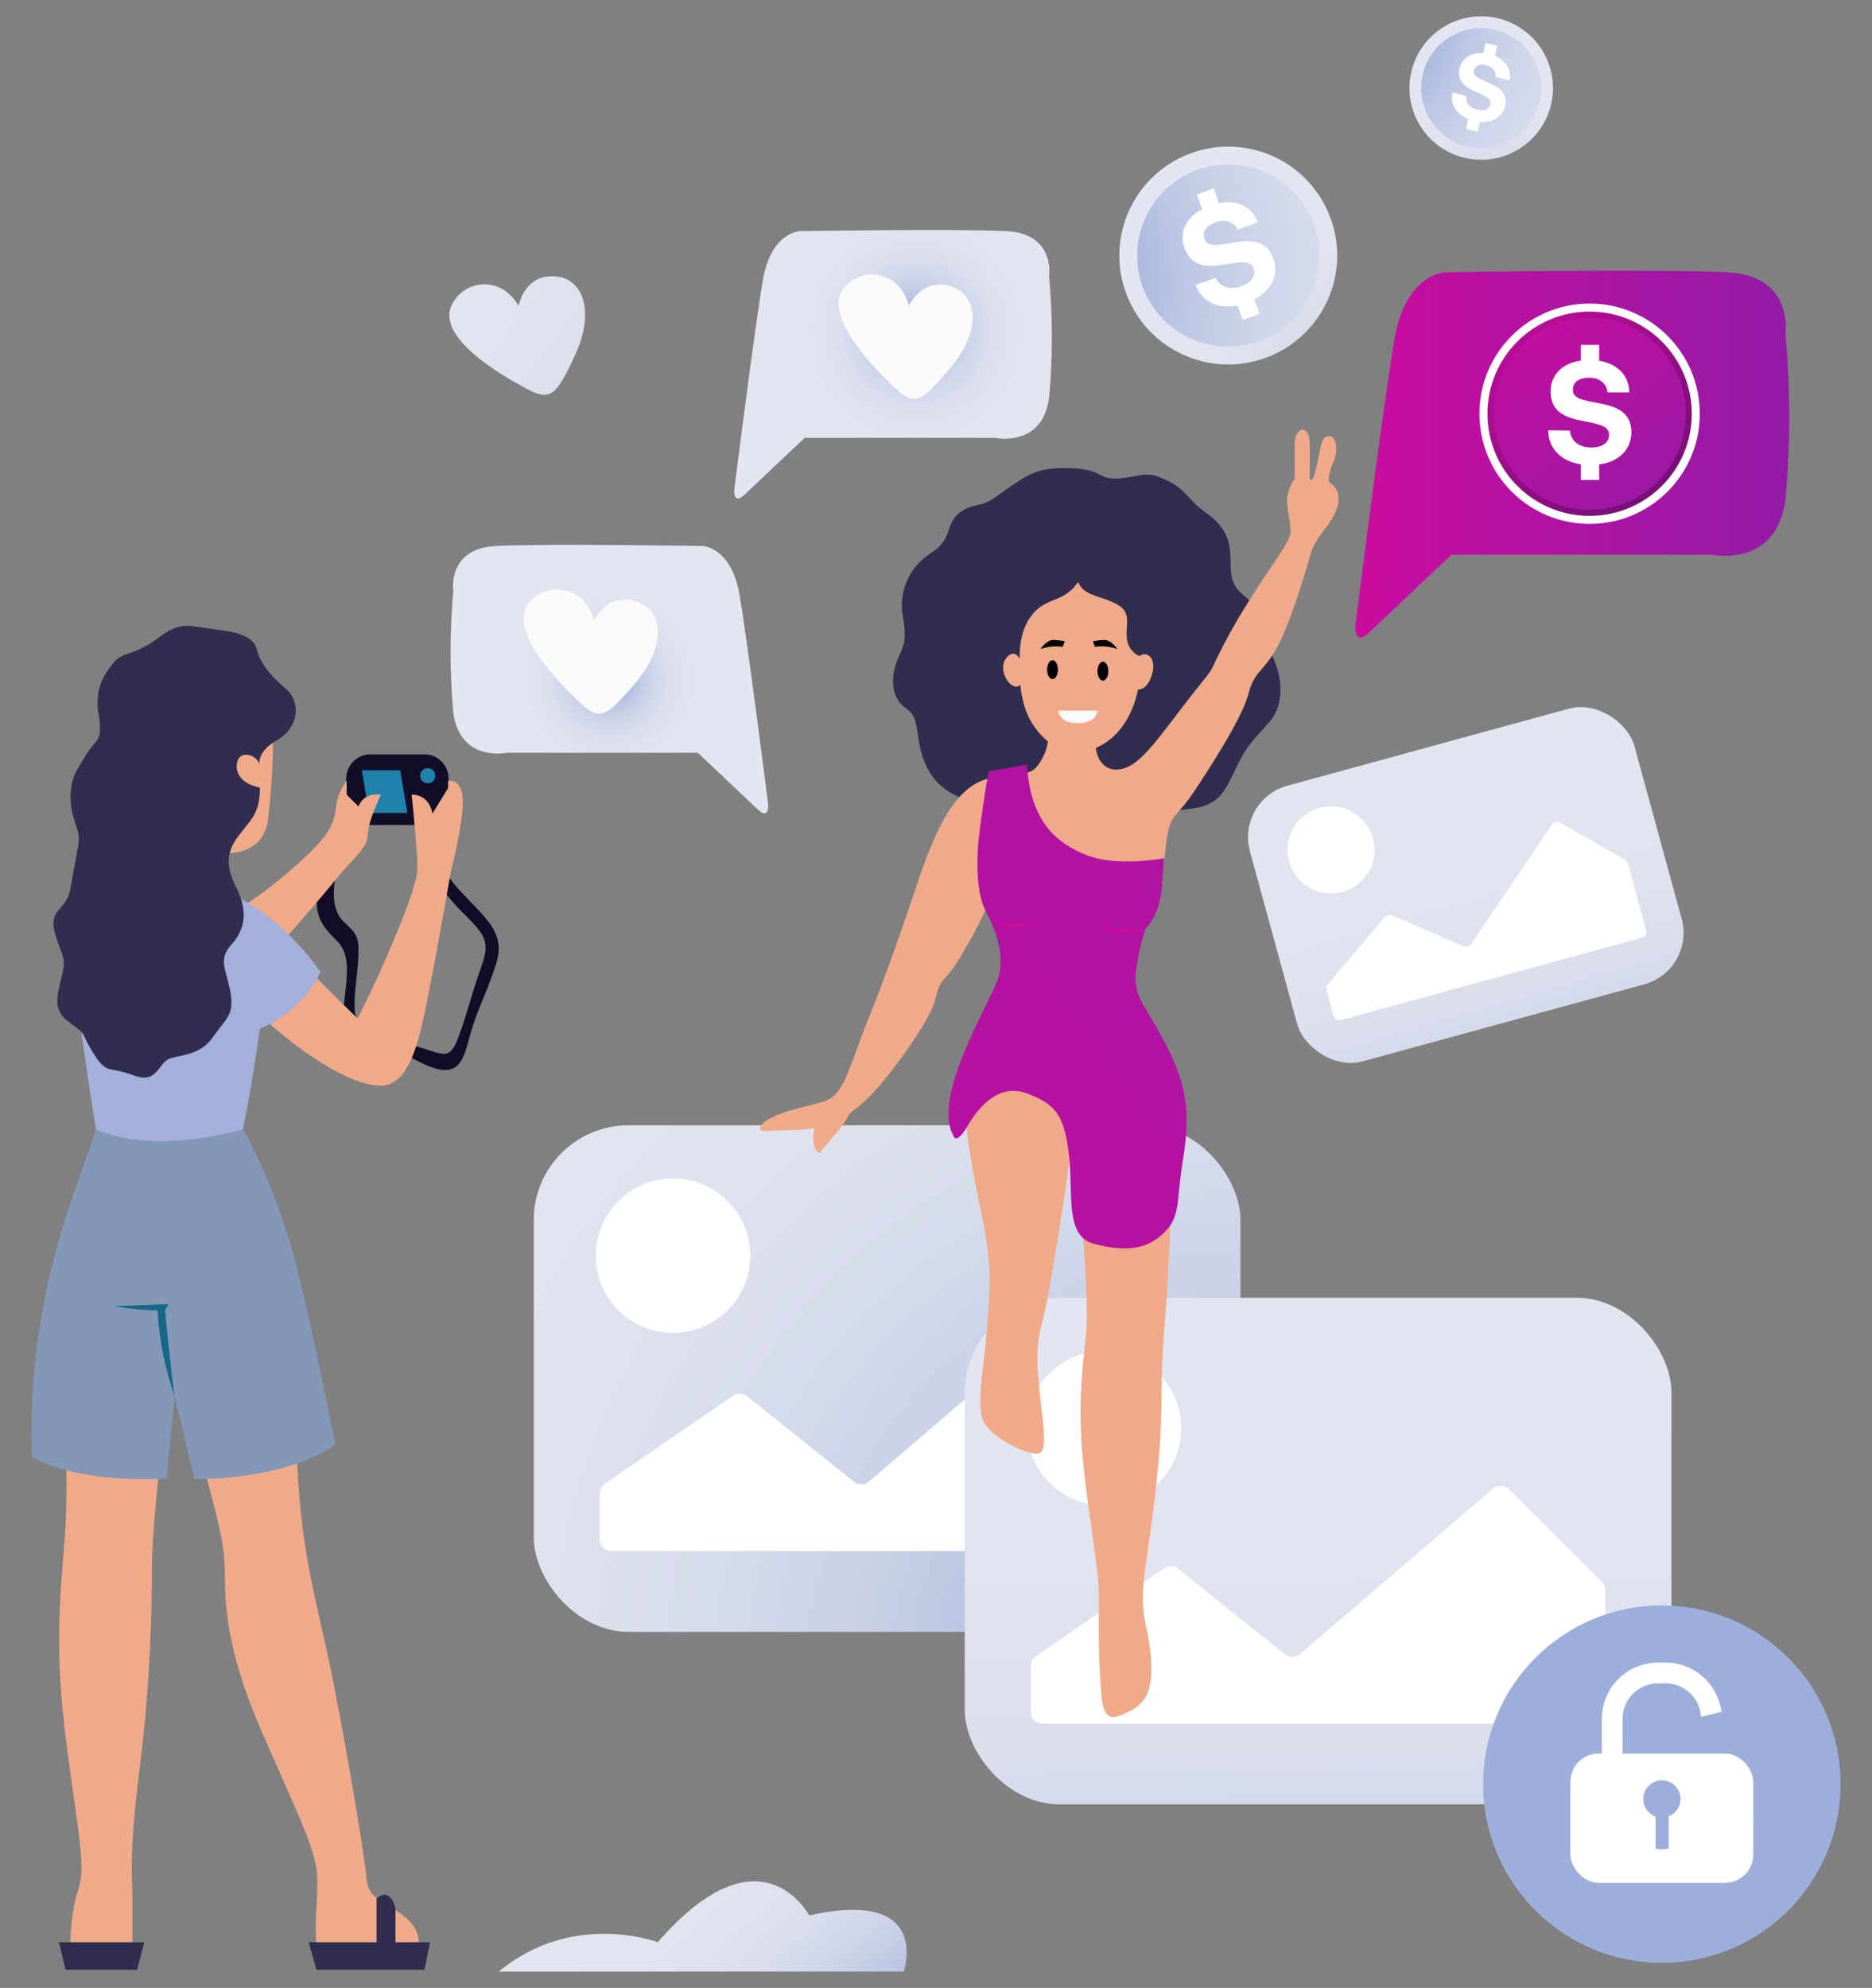 <svg xmlns="http://www.w3.org/2000/svg" xmlns:xlink="http://www.w3.org/1999/xlink" id="scroll_window" viewBox="0 0 929.01 986.58"><rect x="0" y="0" width="929.01" height="986.58" fill="#808080" stroke="none"/><defs><radialGradient id="radial-gradient" cx="612.58" cy="833.7" fx="612.58" fy="833.7" r="523.16" gradientUnits="userSpaceOnUse"><stop offset=".09" stop-color="#9eaeda"></stop><stop offset=".2" stop-color="#b3bfe0"></stop><stop offset=".35" stop-color="#c8d0e7"></stop><stop offset=".51" stop-color="#d7dcec"></stop><stop offset=".7" stop-color="#e0e3ef"></stop><stop offset=".99" stop-color="#e3e6f0"></stop></radialGradient><linearGradient id="linear-gradient" x1="650.42" y1="531.4" x2="659.14" y2="1093.04" gradientUnits="userSpaceOnUse"><stop offset="0" stop-color="#e3e6f0"></stop><stop offset=".44" stop-color="#e1e4ef"></stop><stop offset=".6" stop-color="#dadeed"></stop><stop offset=".71" stop-color="#ced5e9"></stop><stop offset=".81" stop-color="#bdc7e4"></stop><stop offset=".88" stop-color="#a7b6dd"></stop><stop offset=".91" stop-color="#9eaeda"></stop></linearGradient><linearGradient id="linear-gradient-2" x1="719.27" y1="264.32" x2="724.18" y2="581.15" gradientTransform="translate(6.07 40.41)" xlink:href="#linear-gradient"></linearGradient><radialGradient id="radial-gradient-2" cx="302.4" cy="337.03" fx="302.4" fy="337.03" r="72.97" gradientUnits="userSpaceOnUse"><stop offset=".09" stop-color="#9eaeda"></stop><stop offset=".12" stop-color="#a7b6dd"></stop><stop offset=".19" stop-color="#bdc7e4"></stop><stop offset=".29" stop-color="#ced5e9"></stop><stop offset=".4" stop-color="#dadeed"></stop><stop offset=".56" stop-color="#e1e4ef"></stop><stop offset=".99" stop-color="#e3e6f0"></stop></radialGradient><radialGradient id="radial-gradient-3" cx="454.63" cy="164.63" fx="454.63" fy="164.63" r="93.28" xlink:href="#radial-gradient-2"></radialGradient><linearGradient id="linear-gradient-3" x1="173.82" y1="48.67" x2="356.55" y2="284.05" gradientTransform="translate(-30.13 75.16) rotate(-15.3)" xlink:href="#linear-gradient"></linearGradient><linearGradient id="linear-gradient-4" x1="486.6" y1="1149.47" x2="1484.87" y2="392.38" gradientTransform="translate(-349 -351.27)" gradientUnits="userSpaceOnUse"><stop offset="0" stop-color="#cb0c9f"></stop><stop offset="1" stop-color="#921ba6"></stop></linearGradient><linearGradient id="linear-gradient-5" x1="901.73" y1="869.13" x2="892.79" y2="1025.46" xlink:href="#linear-gradient-4"></linearGradient><linearGradient id="linear-gradient-6" x1="850.62" y1="866.21" x2="841.69" y2="1022.54" xlink:href="#linear-gradient-4"></linearGradient><linearGradient id="linear-gradient-7" x1="277.75" y1="887.17" x2="418.98" y2="1051.16" xlink:href="#linear-gradient"></linearGradient><linearGradient id="linear-gradient-8" x1="672.61" y1="225.36" x2="887.93" y2="225.36" gradientTransform="matrix(1,0,0,1,0,0)" xlink:href="#linear-gradient-4"></linearGradient><linearGradient id="linear-gradient-9" x1="738.31" y1="141.03" x2="842.13" y2="272.83" gradientUnits="userSpaceOnUse"><stop offset="0" stop-color="#cb0c9f"></stop><stop offset="1" stop-color="#5e116b"></stop></linearGradient><linearGradient id="linear-gradient-10" x1="743.56" y1="147.7" x2="836.62" y2="265.83" gradientTransform="matrix(1,0,0,1,0,0)" xlink:href="#linear-gradient-4"></linearGradient><radialGradient id="radial-gradient-4" cx="476.65" cy="77.29" fx="476.65" fy="77.29" r="420.73" gradientTransform="translate(4.43 233.03) rotate(-20.14)" gradientUnits="userSpaceOnUse"><stop offset=".17" stop-color="#9eaeda"></stop><stop offset=".19" stop-color="#a7b6dd"></stop><stop offset=".26" stop-color="#bdc7e4"></stop><stop offset=".35" stop-color="#ced5e9"></stop><stop offset=".45" stop-color="#dadeed"></stop><stop offset=".59" stop-color="#e1e4ef"></stop><stop offset=".99" stop-color="#e3e6f0"></stop></radialGradient><radialGradient id="radial-gradient-5" cx="649.79" cy="209.98" fx="649.79" fy="209.98" r="151.32" gradientTransform="translate(4.43 233.03) rotate(-20.14)" xlink:href="#radial-gradient-2"></radialGradient><radialGradient id="radial-gradient-6" cx="655.54" cy="28.72" fx="655.54" fy="28.72" r="277.13" gradientTransform="translate(24.78 -169.2) rotate(12.87)" xlink:href="#radial-gradient-4"></radialGradient><radialGradient id="radial-gradient-7" cx="769.58" cy="116.12" fx="769.58" fy="116.12" r="99.68" gradientTransform="translate(24.78 -169.2) rotate(12.87)" xlink:href="#radial-gradient-2"></radialGradient><linearGradient id="linear-gradient-11" x1="965.87" y1="1089.81" x2="896.2" y2="988.93" xlink:href="#linear-gradient"></linearGradient><clipPath id="clippath"><rect x="779.41" y="870.27" width="90.62" height="64.1" rx="14" ry="14" fill="#fff"></rect></clipPath><linearGradient id="linear-gradient-12" x1="799.06" y1="904.39" x2="803.47" y2="903.75" xlink:href="#linear-gradient"></linearGradient></defs><rect x="264.88" y="558.47" width="350.71" height="251.39" rx="47" ry="47" fill="url(#radial-gradient)"></rect><circle cx="334" cy="623.17" r="38.33" fill="#fff"></circle><path d="m300.11,736.38l63.78-43.77c2.07-1.42,4.83-1.32,6.79.25l53.23,42.6c2.14,1.71,5.19,1.66,7.27-.12l95.94-82.29c2.26-1.94,5.63-1.81,7.73.29l46.29,46.13c1.07,1.07,1.68,2.52,1.68,4.04v60.56c0,3.15-2.55,5.7-5.7,5.7h-273.78c-3.15,0-5.7-2.55-5.7-5.7v-22.98c0-1.88.93-3.64,2.47-4.7Z" fill="#fff"></path><rect x="478.77" y="644.07" width="350.71" height="251.39" rx="47" ry="47" fill="url(#linear-gradient)"></rect><circle cx="547.89" cy="708.78" r="38.33" fill="#fff"></circle><path d="m514.01,821.99l63.78-43.77c2.07-1.42,4.83-1.32,6.79.25l53.23,42.6c2.14,1.71,5.19,1.66,7.27-.12l95.94-82.29c2.26-1.94,5.63-1.81,7.73.29l46.29,46.13c1.07,1.07,1.68,2.52,1.68,4.04v60.56c0,3.15-2.55,5.7-5.7,5.7h-273.78c-3.15,0-5.7-2.55-5.7-5.7v-22.98c0-1.88.93-3.64,2.47-4.7Z" fill="#fff"></path><rect x="628.51" y="368.3" width="197.84" height="141.81" rx="26.51" ry="26.51" transform="translate(-90.12 207.53) rotate(-15.3)" fill="url(#linear-gradient-2)"></rect><circle cx="660.55" cy="421.83" r="21.62" fill="#fff"></circle><path d="m658.96,488.47l28.19-33.31c.91-1.08,2.43-1.44,3.73-.87l35.31,15.25c1.42.61,3.07.13,3.94-1.15l39.95-59.05c.94-1.39,2.79-1.82,4.25-.99l32.05,18.21c.74.42,1.29,1.12,1.51,1.95l9.01,32.95c.47,1.71-.54,3.48-2.25,3.95l-148.97,40.76c-1.71.47-3.48-.54-3.95-2.25l-3.42-12.51c-.28-1.02-.04-2.12.65-2.93Z" fill="#fff"></path><path id="Path_95" d="m376.19,401.83l-29.91-28.25h-94.72s-23.26,4.99-26.59-19.94c-1.84-20.04-1.84-40.2,0-60.24,0,0-3.32-21.19,21.19-22.43,24.51-1.25,102.2,0,102.2,0,0,0,14.54,0,18.69,24.51,4.15,24.51,14.12,103.44,14.12,103.44,0,0,.83,8.31-4.99,2.91Z" fill="url(#radial-gradient-2)"></path><path id="Path_96" d="m294.76,307.94s6.65-14.12,20.77-9.55c14.12,4.57,14.96,22.43,0,40.3-14.96,17.86-18.28,19.11-28.25,9.55-9.97-9.55-37.8-37.39-23.26-50.68,7.12-6.89,18.49-6.7,25.38.43.13.13.26.27.38.41,2.38,2.76,4.08,6.03,4.98,9.55Z" fill="#fafafa"></path><path id="Path_95-2" d="m369.41,245.56l29.91-28.25h94.72s23.26,4.99,26.59-19.94c1.84-20.04,1.84-40.2,0-60.24,0,0,3.32-21.19-21.19-22.43-24.51-1.25-102.2,0-102.2,0,0,0-14.54,0-18.69,24.51-4.15,24.51-14.12,103.44-14.12,103.44,0,0-.83,8.31,4.99,2.91Z" fill="url(#radial-gradient-3)"></path><path id="Path_96-2" d="m451.03,151.67s6.65-14.12,20.77-9.55c14.12,4.57,14.96,22.43,0,40.3-14.96,17.86-18.28,19.11-28.25,9.55-9.97-9.55-37.8-37.39-23.26-50.68,7.12-6.89,18.49-6.7,25.38.43.13.13.26.27.38.41,2.38,2.76,4.08,6.03,4.98,9.55Z" fill="#fafafa"></path><path id="Path_96-3" d="m257.37,151.8s2.68-15.38,17.51-14.7c14.83.68,20.35,17.69,10.63,38.87-9.71,21.18-12.59,23.26-24.73,16.67-12.14-6.59-46.33-26.09-35.81-42.75,5.05-8.53,16.06-11.34,24.59-6.29.16.09.32.19.47.29,3.02,2.03,5.53,4.74,7.33,7.9Z" fill="url(#linear-gradient-3)"></path><path id="Path_89" d="m222.38,406.84c-4.7,18.11-5.88,22.82,7.29,36.7,13.17,13.88,21.41,20.23,16.23,35.76s-8.94,21.41-12.47,33.87c-3.53,12.47-4.94,24.46-25.64,13.64s-39.05-11.53-37.17-27.76,3.29-25.41-3.53-32.23c-6.82-6.82-13.17-13.17-8-29.88,3.71-11.51,8.02-22.82,12.94-33.87l5.88,6.59s-12.23,16.23-12.23,33.87,12.23,13.64,12.23,27.05-2.35,19.76-1.88,30.82c.47,11.06,17.88,14.35,30.58,17.88s16,7.06,20-2.35c4-9.41,7.29-23.29,12-36.46s2.82-15.76-8.94-27.52c-11.76-11.76-17.17-21.41-17.17-32.46,0-6.79,1.37-13.5,4-19.76l5.88,6.12Z" fill="#100e26"></path><path id="Path_100" d="m135.34,355.32c.51,17.21-.27,34.43-2.35,51.52-1.88,14.11-13.88,18.35-27.99,16-14.11-2.35-30.82-11.06-39.76-33.64-8.94-22.58-3.76-46.34,31.05-52.22,34.82-5.88,39.05,18.35,39.05,18.35Z" fill="#f0aa89"></path><path id="Path_101" d="m171.81,394.37v-8c.03-6.62,5.38-11.97,12-12h26.82c6.62.03,11.97,5.38,12,12h0v20.23l-10.12,2.82h-40.7v-15.06h0Z" fill="#100e26"></path><path id="Path_102" d="m179.57,382.29h19.05l3.53,21.17h-19.05l-3.53-21.17Z" fill="#1f82ab"></path><path id="Path_103" d="m188.98,394.37c-3.53,8.23-6.35,14.58-6.59,20.7s-8.47,12.23-15.76,21.41c-7.29,9.17-31.05,36.23-31.05,36.23l-20.94-19.76s11.29-5.18,29.4-20.94,21.64-21.88,22.58-30.58c.44-5.05,2.32-9.86,5.41-13.88v6.82l5.88,5.88s2.12-7.06,11.06-5.88Z" fill="#f0aa89"></path><circle id="Ellipse_9" cx="212.27" cy="384.96" r="3.76" fill="#1f82ab"></circle><path id="Path_104" d="m32.07,668.19c-1.18,23.99,2.59,63.28,0,95.74-2.59,32.46-4.94,55.99.94,101.62,5.88,45.64,9.88,60.22,5.65,72.92-4.23,12.7-3.76,29.4-3.76,29.4h30.82v-24.7c0-13.17-1.88-22.11,3.53-64.93,4.15-33.08,6.19-66.4,6.12-99.74,0-19.76,4.7-60.22,7.76-83.04,3.06-22.82-51.05-27.29-51.05-27.29Z" fill="#f0aa89"></path><path id="Path_105" d="m98.88,719.94c7.29,27.05,12.7,44.46,12.7,60.22s.71,38.34,17.64,77.63c16.94,39.28,27.99,60.22,28.23,74.1.24,13.88-1.88,23.76,0,35.99h49.87s3.53-9.41-7.76-17.64c-11.29-8.23-16.94-7.53-17.88-19.52s-12.7-80.92-19.76-112.68c-7.06-31.76-12.7-51.28-14.82-98.09s-48.22,0-48.22,0Z" fill="#f0aa89"></path><path id="Path_106" d="m32.54,977.53h35.52l3.53-13.64H29.25l3.29,13.64Z" fill="#302d4f"></path><path id="Path_107" d="m156.99,977.53h53.63l2.82-13.64h-60.22l3.76,13.64Z" fill="#302d4f"></path><path id="Path_108" d="m186.86,942.24v28.46h9.41v-23.29c0,.24-2.12-11.53-9.41-5.18Z" fill="#302d4f"></path><path id="Path_109" d="m47.6,560.45c-8.94,27.76-20.47,52.93-27.05,93.39-4.04,22.82-5.62,46-4.7,69.16,0,0,19.76,13.17,66.81,10.82l4-40.93,9.88,41.17s44.46.94,69.87-17.17c0,0-10.35-52.93-19.52-89.63-6.07-23.21-14.83-45.63-26.11-66.81H47.6Z" fill="#8398b8"></path><path id="Path_110" d="m149.46,477.41c13.64,14.35,27.99,27.99,27.99,27.99,0,0,6.35-12,14.82-31.52,8.47-19.52,14.35-35.05,14.82-41.87s-2.82-37.64-2.82-37.64c0,0,8.47-.71,10.35,9.41l7.76-12.7v-3.53s7.29-1.65,7.29,10.35-5.88,34.34-5.88,34.34c0,0-5.88,34.11-10.35,56.93-4.47,22.82-8.94,49.64-24.46,49.64s-41.64-17.41-62.34-37.4c.24,0-7.06-24.94,22.82-23.99Z" fill="#f0aa89"></path><path id="Path_111" d="m98.88,438.83c23.99,4.23,45.64,23.05,60.22,43.52-6.36,12.69-17.03,22.7-30.11,28.23,0,0-4.7,33.17-8.47,49.87,0,0-43.52,13.17-72.92,0,0,0-7.29-44.46-8.94-64.22s16.23-70.1,60.22-57.4Z" fill="#a4afda"></path><path id="Path_113" d="m106.17,312.27c-13.88-1.65-16.23-4.23-28.23,4.7s-16.94,6.12-21.64,12c-4.7,5.88-9.64,12.94-7.29,26.11,2.35,13.17-1.88,12-6.12,19.29-4.23,7.29-8.47,11.53-7.76,23.29.71,11.76,5.41,13.41,3.53,23.05q-1.88,9.64-3.76,20.47c-1.88,10.82-10.82,9.64-7.76,21.41,3.06,11.76,6.12,11.06,3.53,21.88-2.59,10.82-4.7,16.94,4.23,23.29,8.94,6.35,4.7,4.23,11.53,15.06,6.82,10.82,7.29,6.12,19.76,10.82,12.47,4.7,12-6.59,18.58-8.47s15.06-1.88,21.17-10.82c6.12-8.94,10.35-10.35,8.47-21.64-1.88-11.29-6.59-16.23.47-23.99,7.06-7.76,8-16.94,2.59-27.76-5.41-10.82-5.41-17.64.71-25.88,6.12-8.23,10.82-11.06,10.82-24.23,0,0-11.53-1.65-11.53-10.59s10.82-6.12,11.53,0c0,0-2.59-6.59,8.47-12.94,11.06-6.35,12-19.05,4.23-25.64s-12.7-12.7-14.35-19.76c-2.12-7.06-12-8.47-21.17-9.64Z" fill="#302d4f"></path><path id="Path_129" d="m81.94,650.31c2.12,23.52,4.7,42.58,4.7,42.58-4.8-13.73-7.65-28.06-8.47-42.58-7.26-.11-14.5-.82-21.64-2.12l27.05-.94-1.65,3.06Z" fill="#196787"></path><path id="Path_112" d="m528.36,232.29c-12.06,0-16.97,2.46-25.24,8.04-8.26,5.58-10.94,8.49-16.08,9.83-5.14,1.34-13.18,2.46-16.08,12.51-2.9,10.05-9.16,10.94-13.62,15.41-7.85,7.26-11.33,18.11-9.16,28.59,2.68,14.29-1.79,16.08-4.02,24.34s-.67,16.3,5.14,20.32c5.81,4.02,5.14,8.04,6.92,17.64s7.37,29.7,38.19,29.7,25.68.67,52.04,6.25c26.35,5.58,27.92-1.79,42.88-3.35s17.64-6.92,23.9-20.1c6.25-13.18,9.83-14.96,16.97-23.45,7.15-8.49,6.92-22.11,0-34.84-6.92-12.73-4.47-18.31-8.49-23.45-4.02-5.14-10.94-6.25-10.94-18.31s-1.12-18.76-12.06-26.8c-10.94-8.04-9.16-10.94-19.43-16.08-10.27-5.14-11.39-2.46-23.45-1.12-11.61,1.12-7.59-5.14-27.47-5.14Z" fill="#302d4f"></path><path id="Path_114" d="m535.06,288.79c-6.92,10.27-14.96,7.37-22.11,15.41-7.15,8.04-6.92,19.43-6.92,22.78,0,0-2.68-5.81-6.92,0s2.79,16.85,7.28,12.95c0,0,.65,10.94,5.78,18.98,5.14,8.04,11.95,14.07,22.9,14.07s25.24-9.16,29.7-30.82c0,0,4.47.67,6.92-7.37,2.46-8.04-2.46-12.06-6.25-9.16-3.63-1.64-6.05-5.17-6.25-9.16-.67-6.92,2.68-12.51-5.14-16.75-8.26-4.24-16.53-4.02-18.98-10.94Z" fill="#f0aa89"></path><path id="Path_115" d="m544.22,365.17c-1.79,6.25.89,16.75,9.6,16.75s15.41-7.82,29.26-26.13c13.85-18.31,16.97-20.99,18.76-24.79,5.36-11.49,11.47-22.6,18.31-33.28,10.27-16.75,20.32-28.81,20.32-33.95s-1.79-10.72-1.79-15.86c.31-3.71,1.62-7.26,3.8-10.27v-16.75c0-9.6,6.92-9.6,7.37-2.68s0,18.54,0,18.54c0,0,1.12,5.14,3.35-4.47,2.23-9.6,2.23-15.86,6.25-15.86s4.69,7.37,2.23,12.95c-1.53,3.05-2.29,6.42-2.23,9.83,0,0,7.59,3.8,3.8,13.62-3.8,9.83-10.05,12.06-13.18,23.23-3.13,11.17-10.5,35.29-16.97,46.45-6.48,11.17-10.72,10.72-13.62,22.11-2.9,11.39-19.21,36.85-27.69,49.36-8.49,12.51-11.17,9.6-12.95,23.9-1.79,14.29-2.9,36.63-12.06,43.33s-77.49-9.83-77.49-9.83c-3.77,7.95-7.95,15.7-12.51,23.23-8.71,14.74-9.6,8.93-12.51,20.99-2.9,12.06-24.34,40.2-32.61,48.46-8.26,8.26-8.93,6.25-11.17,10.72s-14.07,17.64-14.07,17.64c0,0-4.47-3.35-2.23-12.51-4.14.63-8.32.93-12.51.89-11.17.45-18.09,1.79-12.95-3.35s19.65-7.82,29.93-10.72c10.27-2.9,12.51-16.75,22.11-40.65,9.6-23.9,16.97-45.34,24.79-68.56,7.82-23.23,18.09-48.46,36.4-51.37,18.31-2.9,20.32-1.12,24.79-8.93,2.75-4.48,3.93-9.74,3.35-14.96l24.12,2.9Z" fill="#f0aa89"></path><path id="Path_116" d="m479.9,545.17c-2.23,12.51,2.9,36.18,8.04,61.64,5.14,25.46,2.68,37.97,1.79,53.15-.89,15.19-6.03,38.64-1.12,46.45,4.91,7.82,20.99,15.63,26.58,14.96s1.79-17.2,0-38.19c-1.79-20.99,2.68-25.68,5.58-43.55,2.9-17.87,11.84-66.11,11.84-90.45s-14.96-33.95-30.82-27.47c-15.86,6.48-21.89,23.45-21.89,23.45Z" fill="#f0aa89"></path><path id="Path_117" d="m536.4,595.65c1.12,18.76,3.35,46.23,2.9,60.08-.45,13.85-3.8,27.02-2.9,54.05.89,27.02,8.93,66.33,8.93,82.18s-.42,27.52,1.21,48.75c1.13,14.67,6.34,12.5,14.65,8.2,9.2-4.76,11.17-13.18,9.83-28.14s-6.03-18.76-2.68-42.43c3.35-23.67,7.82-52.71,8.04-81.96.22-29.26,1.79-39.08,2.68-53.6s2.9-64.32,4.69-85.76c1.79-21.44-47.35,38.64-47.35,38.64Z" fill="#f0aa89"></path><ellipse id="Ellipse_10" cx="547.34" cy="333.08" rx="2.68" ry="4.69"></ellipse><ellipse id="Ellipse_11" cx="522.33" cy="332.34" rx="2.68" ry="4.69"></ellipse><path id="Path_118" d="m525.23,352.67h19.43s-.22,6.25-9.83,6.25-9.6-6.25-9.6-6.25Z" fill="#fafafa"></path><path id="Path_119" d="m542.43,318.27l.89,2.68c2.15-.22,4.32-.22,6.48,0,1.59.27,3.15.64,4.69,1.12,0,0-2.68-4.02-6.03-4.47-2.03.01-4.05.24-6.03.67Z"></path><path id="Path_120" d="m528.36,318.27l-.89,2.68c-2.15-.22-4.32-.22-6.48,0-1.59.27-3.15.64-4.69,1.12,0,0,2.68-4.02,6.03-4.47,2.03,0,4.05.23,6.03.67Z"></path><path id="Path_121" d="m490.62,382.81s-2.23,12.06-4.47,29.48c-2.23,17.42-.89,32.16,2.68,39.08,3.57,6.92,11.17,22.11,6.03,35.51-5.14,13.4-32.16,57.84-21.89,76.38,0,0,1.12,6.03,7.37-4.69,6.25-10.72,16.3-20.99,29.48-15.86,13.18,5.14,18.09,9.6,20.55,29.48,2.46,19.88-2.23,41.32,12.51,45.11s25.46,3.35,34.39-5.14,6.25-14.96,9.83-36.85c3.57-21.89,2.23-36.18-8.49-56.95-10.72-20.77-16.75-23.67-14.74-37.3.9-6.91,2.47-13.72,4.69-20.32,0,0,6.7-5.58,8.04-20.32l1.12-14.52s-22.78,4.47-37.97-1.34c-15.19-5.81-28.36-16.53-30.15-45.11l-18.98,3.35Z" fill="url(#linear-gradient-4)"></path><path id="Path_130" d="m568.56,460.76c-9.6,4.47-20.77.67-25.01-2.23,0,0,14.29,4.47,25.01,2.23Z" fill="url(#linear-gradient-5)"></path><path id="Path_131" d="m491.73,457.41c5.81,2.01,12.06,4.47,26.35,0-8.73,1.38-17.62,1.38-26.35,0Z" fill="url(#linear-gradient-6)"></path><path d="m247.47,978.48h201.03s14.34-41.59-46.94-27.89c0,0-23.87-45.75-75.13,13.3,0,0-41.94-16-78.97,14.59Z" fill="url(#linear-gradient-7)"></path><path id="Path_125" d="m672.67,309.9s13.62-107.82,19.3-141.31c5.67-33.48,25.54-33.48,25.54-33.48,0,0,106.12-1.7,139.6,0,33.48,1.7,28.94,30.64,28.94,30.64,2.51,27.37,2.51,54.92,0,82.29-4.54,34.05-36.32,27.24-36.32,27.24h-129.39s-40.86,38.59-40.86,38.59c-7.95,7.38-6.81-3.97-6.81-3.97Z" fill="url(#linear-gradient-8)"></path><circle cx="788.96" cy="205.33" r="53.19" fill="url(#linear-gradient-9)"></circle><circle cx="788.96" cy="205.33" r="47.68" fill="url(#linear-gradient-10)"></circle><path d="m793.61,171.18v7.84c9.16,1.54,14.8,7.33,14.95,15.75h-10.77c-.51-4.32-3.81-7.33-9.16-7.33-4.69,0-8.06,1.98-8.06,5.94,0,4.18,4.03,5.06,12.53,6.67,8.79,1.61,16.56,4.25,16.49,14.58-.07,8.5-6.23,14.58-15.97,15.9v7.69h-9.09v-7.77c-10.04-1.61-16.12-7.91-16.19-16.93l10.77.15c.37,4.98,4.32,8.43,10.62,8.43,5.06,0,8.79-2.2,8.79-6.23,0-4.32-4.18-5.2-12.75-6.89-8.65-1.61-16.27-4.4-16.27-14.8,0-7.99,5.79-13.92,15.02-15.24v-7.77h9.09Z" fill="#fff"></path><path d="m788.87,150.65c-30.2,0-54.68,24.48-54.68,54.68s24.48,54.67,54.68,54.67,54.68-24.48,54.68-54.67-24.48-54.68-54.68-54.68Zm0,105.37c-28,0-50.7-22.69-50.7-50.69s22.7-50.7,50.7-50.7,50.7,22.7,50.7,50.7-22.7,50.69-50.7,50.69Z" fill="#fff"></path><circle cx="609.63" cy="126.79" r="47.13" fill="url(#radial-gradient-4)"></circle><path d="m602.33,93.51l2.67,7.28c9.02-1.69,16.23,1.76,19.23,9.53l-10,3.67c-1.95-3.84-6.03-5.5-10.99-3.68-4.35,1.6-6.81,4.58-5.46,8.25,1.42,3.88,5.46,3.32,13.9,1.92,8.71-1.5,16.81-1.69,20.26,7.92,2.82,7.91-.82,15.65-9.41,20.19l2.62,7.14-8.43,3.09-2.64-7.21c-9.87,1.92-17.65-1.86-20.79-10.2l10.05-3.53c2.04,4.5,6.88,6.35,12.73,4.2,4.69-1.72,7.41-5.03,6.04-8.77-1.47-4.01-5.65-3.41-14.18-2.05-8.57,1.45-16.59,1.46-20.13-8.2-2.72-7.41.63-14.89,8.75-19.26l-2.64-7.21,8.43-3.09Z" fill="#fff"></path><path d="m590.94,76.08c-28.03,10.28-42.42,41.33-32.14,69.36,10.27,28.02,41.33,42.41,69.35,32.13,28.03-10.28,42.42-41.33,32.14-69.35-10.28-28.03-41.33-42.42-69.36-32.14Zm34.17,93.19c-23.44,8.6-49.42-3.43-58.01-26.87-8.6-23.44,3.44-49.42,26.88-58.02,23.44-8.6,49.42,3.44,58.02,26.88,8.6,23.44-3.44,49.41-26.89,58.01Z" fill="url(#radial-gradient-5)"></path><circle cx="735.13" cy="43.72" r="31.04" fill="url(#radial-gradient-6)"></circle><path d="m743.04,22.72l-1.14,4.98c5.59,2.31,8.33,6.8,7.2,12.17l-6.84-1.56c.3-2.82-1.36-5.2-4.75-5.98-2.98-.68-5.4.09-5.98,2.6-.61,2.65,1.83,3.79,6.99,6.05,5.35,2.3,9.9,5.1,8.35,11.65-1.28,5.38-6.07,8.35-12.45,7.78l-1.12,4.88-5.77-1.32,1.13-4.93c-6.14-2.48-9.08-7.36-7.82-13.09l6.82,1.66c-.49,3.22,1.52,5.98,5.52,6.89,3.21.73,5.9-.12,6.48-2.68.63-2.74-1.9-3.91-7.09-6.22-5.25-2.28-9.69-5.15-8.18-11.75,1.16-5.07,5.69-8,11.75-7.5l1.13-4.93,5.77,1.32Z" fill="#fff"></path><path d="m743.01,9c-19.17-4.38-38.26,7.61-42.64,26.78s7.61,38.25,26.78,42.63c19.17,4.38,38.26-7.61,42.64-26.77,4.38-19.17-7.61-38.26-26.78-42.64Zm-14.56,63.74c-16.03-3.66-26.07-19.63-22.4-35.66s19.63-26.06,35.67-22.4c16.03,3.66,26.06,19.63,22.4,35.67s-19.63,26.06-35.67,22.39Z" fill="url(#radial-gradient-7)"></path><circle cx="824.72" cy="885.44" r="88.7" fill="url(#linear-gradient-11)"></circle><path d="m826.58,900.67h-3.73c-9.71,0-17.61-7.89-17.61-17.61v-30.05c0-9.71,7.89-17.59,17.61-17.59h3.73c9.39,0,17.08,7.37,17.58,16.64l10.1-2.48c-1.69-13.78-13.45-24.47-27.68-24.47h-3.73c-15.39,0-27.9,12.51-27.9,27.9v30.05c0,15.39,12.51,27.9,27.9,27.9h3.73c13.54,0,24.87-9.7,27.37-22.51l-10.15-1.72c-1.69,7.95-8.77,13.93-17.22,13.93Z" fill="#fff"></path><rect x="779.41" y="870.27" width="90.62" height="64.1" rx="14" ry="14" fill="#fff"></rect><g clip-path="url(#clippath)"><polygon points="779.64 870.27 779.41 892.24 779.41 870.27 779.64 870.27" fill="#fff"></polygon><polygon points="781.61 870.27 780.94 934.38 779.41 934.38 779.41 892.24 779.64 870.27 781.61 870.27" fill="#fff"></polygon><polygon points="783.59 870.27 782.91 934.38 780.94 934.38 781.61 870.27 783.59 870.27" fill="#fff"></polygon><polygon points="785.56 870.27 784.89 934.38 782.91 934.38 783.59 870.27 785.56 870.27" fill="#fff"></polygon><polygon points="787.53 870.27 786.86 934.38 784.89 934.38 785.56 870.27 787.53 870.27" fill="#fff"></polygon><polygon points="789.5 870.27 788.83 934.38 786.86 934.38 787.53 870.27 789.5 870.27" fill="#fff"></polygon><polygon points="791.47 870.27 790.8 934.38 788.83 934.38 789.5 870.27 791.47 870.27" fill="#fff"></polygon><polygon points="793.44 870.27 792.77 934.38 790.8 934.38 791.47 870.27 793.44 870.27" fill="#fff"></polygon><polygon points="795.41 870.27 794.74 934.38 792.77 934.38 793.44 870.27 795.41 870.27" fill="#fff"></polygon><polygon points="797.38 870.27 796.71 934.38 794.74 934.38 795.41 870.27 797.38 870.27" fill="#fff"></polygon><polygon points="799.36 870.27 798.68 934.38 796.71 934.38 797.38 870.27 799.36 870.27" fill="#fff"></polygon><polygon points="801.33 870.27 800.66 934.38 798.68 934.38 799.36 870.27 801.33 870.27" fill="#fff"></polygon><polygon points="803.3 870.27 802.63 934.38 800.66 934.38 801.33 870.27 803.3 870.27" fill="#fff"></polygon><polygon points="805.27 870.27 804.6 934.38 802.63 934.38 803.3 870.27 805.27 870.27" fill="#fff"></polygon><polygon points="807.24 870.27 806.57 934.38 804.6 934.38 805.27 870.27 807.24 870.27" fill="#fff"></polygon><polygon points="809.21 870.27 808.54 934.38 806.57 934.38 807.24 870.27 809.21 870.27" fill="#fff"></polygon><polygon points="811.18 870.27 810.51 934.38 808.54 934.38 809.21 870.27 811.18 870.27" fill="#fff"></polygon><polygon points="813.15 870.27 812.48 934.38 810.51 934.38 811.18 870.27 813.15 870.27" fill="#fff"></polygon><polygon points="815.13 870.27 814.45 934.38 812.48 934.38 813.15 870.27 815.13 870.27" fill="#fff"></polygon><polygon points="817.1 870.27 816.43 934.38 814.45 934.38 815.13 870.27 817.1 870.27" fill="#fff"></polygon><polygon points="819.07 870.27 818.4 934.38 816.43 934.38 817.1 870.27 819.07 870.27" fill="#fff"></polygon><polygon points="821.04 870.27 820.37 934.38 818.4 934.38 819.07 870.27 821.04 870.27" fill="#fff"></polygon><polygon points="823.01 870.27 822.34 934.38 820.37 934.38 821.04 870.27 823.01 870.27" fill="#fff"></polygon><polygon points="824.98 870.27 824.31 934.38 822.34 934.38 823.01 870.27 824.98 870.27" fill="#fff"></polygon><polygon points="826.95 870.27 826.28 934.38 824.31 934.38 824.98 870.27 826.95 870.27" fill="#fff"></polygon><polygon points="828.92 870.27 828.25 934.38 826.28 934.38 826.95 870.27 828.92 870.27" fill="#fff"></polygon><polygon points="830.9 870.27 830.22 934.38 828.25 934.38 828.92 870.27 830.9 870.27" fill="#fff"></polygon><polygon points="832.87 870.27 832.2 934.38 830.22 934.38 830.9 870.27 832.87 870.27" fill="#fff"></polygon><polygon points="834.84 870.27 834.17 934.38 832.2 934.38 832.87 870.27 834.84 870.27" fill="#fff"></polygon><polygon points="836.81 870.27 836.14 934.38 834.17 934.38 834.84 870.27 836.81 870.27" fill="#fff"></polygon><polygon points="838.78 870.27 838.11 934.38 836.14 934.38 836.81 870.27 838.78 870.27" fill="#fff"></polygon><polygon points="840.75 870.27 840.08 934.38 838.11 934.38 838.78 870.27 840.75 870.27" fill="#fff"></polygon><polygon points="842.72 870.27 842.05 934.38 840.08 934.38 840.75 870.27 842.72 870.27" fill="#fff"></polygon><polygon points="844.69 870.27 844.02 934.38 842.05 934.38 842.72 870.27 844.69 870.27" fill="#fff"></polygon><polygon points="846.67 870.27 845.99 934.38 844.02 934.38 844.69 870.27 846.67 870.27" fill="#fff"></polygon><polygon points="848.64 870.27 847.97 934.38 845.99 934.38 846.67 870.27 848.64 870.27" fill="#fff"></polygon><polygon points="850.61 870.27 849.94 934.38 847.97 934.38 848.64 870.27 850.61 870.27" fill="#fff"></polygon><polygon points="852.58 870.27 851.91 934.38 849.94 934.38 850.61 870.27 852.58 870.27" fill="#fff"></polygon><polygon points="854.55 870.27 853.88 934.38 851.91 934.38 852.58 870.27 854.55 870.27" fill="#fff"></polygon><polygon points="856.52 870.27 855.85 934.38 853.88 934.38 854.55 870.27 856.52 870.27" fill="#fff"></polygon><polygon points="858.49 870.27 857.82 934.38 855.85 934.38 856.52 870.27 858.49 870.27" fill="#fff"></polygon><polygon points="860.46 870.27 859.79 934.38 857.82 934.38 858.49 870.27 860.46 870.27" fill="#fff"></polygon><polygon points="862.44 870.27 861.76 934.38 859.79 934.38 860.46 870.27 862.44 870.27" fill="#fff"></polygon><polygon points="864.41 870.27 863.74 934.38 861.76 934.38 862.44 870.27 864.41 870.27" fill="#fff"></polygon><polygon points="866.38 870.27 865.71 934.38 863.74 934.38 864.41 870.27 866.38 870.27" fill="#fff"></polygon><polygon points="868.35 870.27 867.68 934.38 865.71 934.38 866.38 870.27 868.35 870.27" fill="#fff"></polygon><polygon points="870.03 897.86 869.65 934.38 867.68 934.38 868.35 870.27 870.03 870.27 870.03 897.86" fill="#fff"></polygon><polygon points="869.65 934.38 870.03 897.86 870.03 934.38 869.65 934.38" fill="#fff"></polygon></g><path d="m833.97,892.8c0-5.06-4.05-9.18-9.09-9.26-4.55-.08-8.62,3.34-9.3,7.83s1.9,8.64,6.02,10.12v15.91h0c2.06.53,4.22.55,6.28.06l.23-.06v-16c3.53-1.39,5.86-4.8,5.86-8.6Z" fill="url(#linear-gradient-12)"></path></svg>